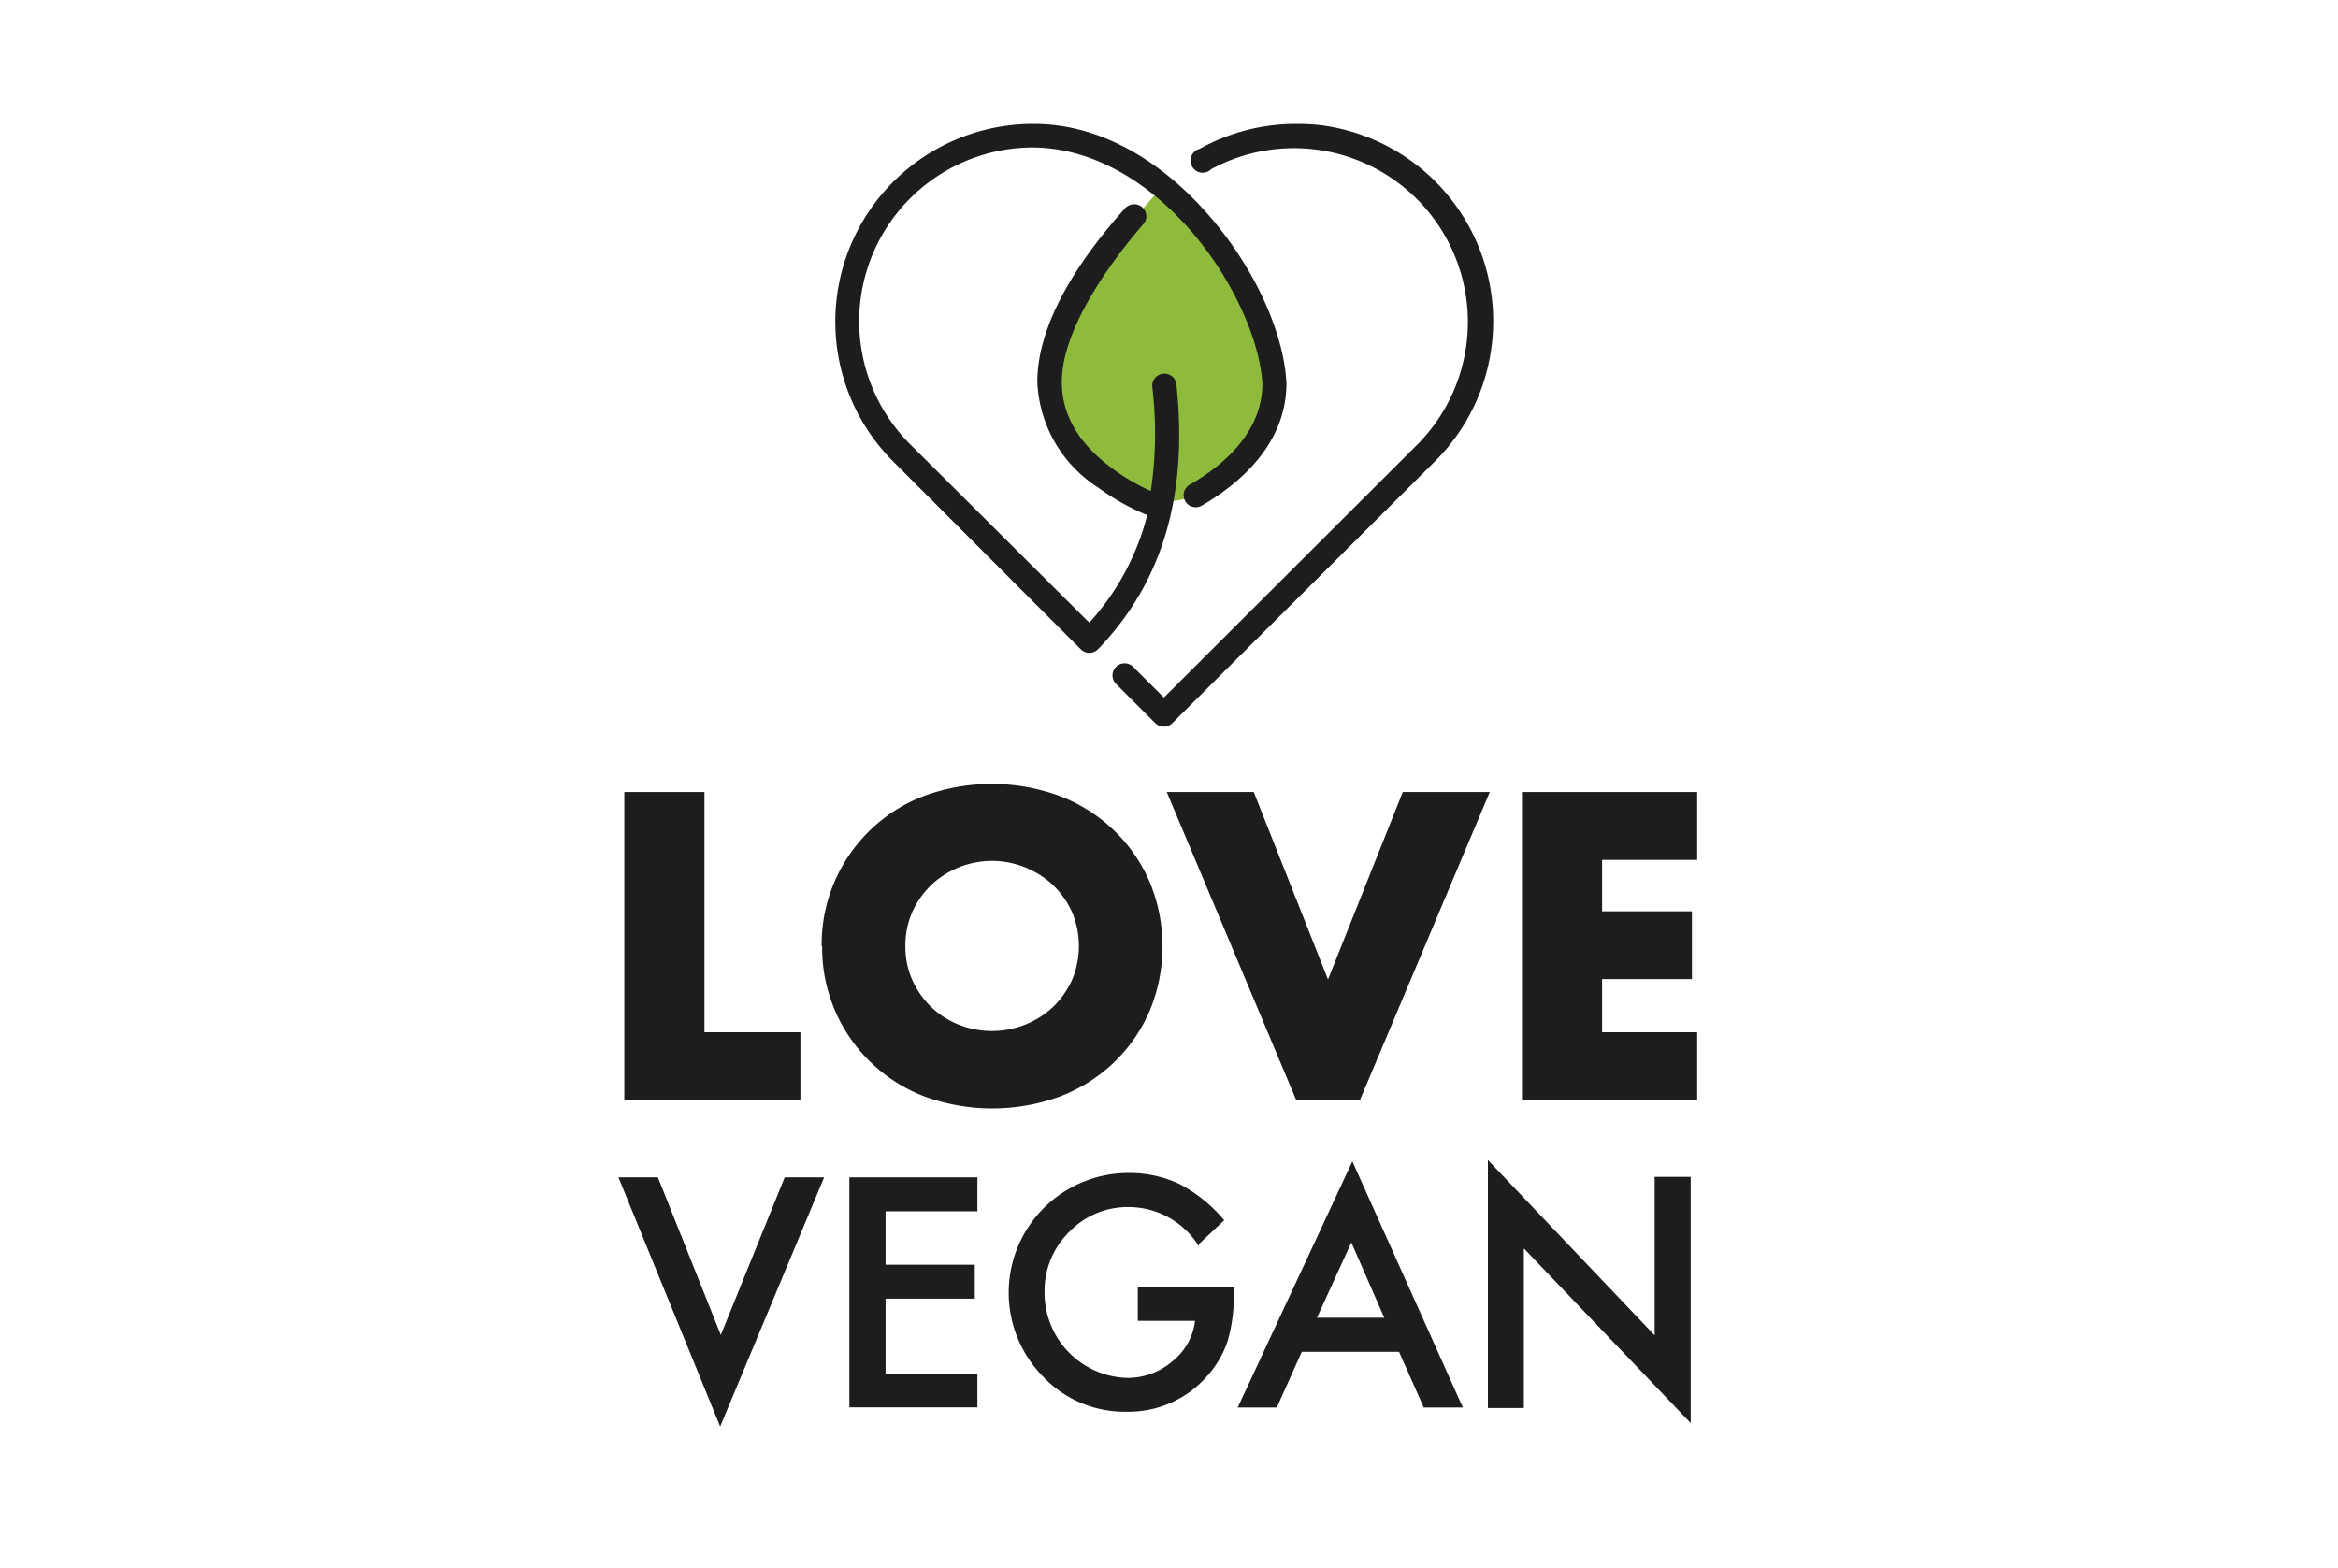 <?xml version="1.0" encoding="UTF-8"?>
<svg xmlns="http://www.w3.org/2000/svg" id="Capa_1" data-name="Capa 1" viewBox="0 0 187.32 125.68">
  <defs>
    <style>.cls-1{fill:#1d1d1d;}.cls-2,.cls-4{fill:none;stroke:#1d1d1d;}.cls-2{stroke-width:0.12px;}.cls-3{fill:#8fbb3d;}.cls-4{stroke-width:0.14px;}</style>
  </defs>
  <polygon class="cls-1" points="56.44 63.47 56.44 82.72 64.13 82.72 64.13 88.15 50.02 88.15 50.02 63.47 56.44 63.47"></polygon>
  <path class="cls-1" d="M72.54,75.81a6.61,6.61,0,0,0,.55,2.72,7,7,0,0,0,1.51,2.16,6.82,6.82,0,0,0,2.21,1.42,7.22,7.22,0,0,0,5.33,0,7.13,7.13,0,0,0,2.23-1.42,7,7,0,0,0,1.52-2.16,7,7,0,0,0,0-5.44,7,7,0,0,0-1.52-2.16,7.31,7.31,0,0,0-2.23-1.42,7.1,7.1,0,0,0-7.54,1.42,7,7,0,0,0-1.51,2.16,6.61,6.61,0,0,0-.55,2.72m-6.71,0a12.74,12.74,0,0,1,8.13-12,15.8,15.8,0,0,1,11,0,12.92,12.92,0,0,1,4.33,2.77,12.64,12.64,0,0,1,2.84,4.14,13.48,13.48,0,0,1,0,10.24,12.64,12.64,0,0,1-2.84,4.14A12.92,12.92,0,0,1,85,87.84a15.8,15.8,0,0,1-11,0,12.75,12.75,0,0,1-8.13-12"></path>
  <polygon class="cls-1" points="100.45 63.47 106.4 78.49 112.39 63.47 119.36 63.47 108.96 88.15 103.85 88.15 93.48 63.47 100.45 63.47"></polygon>
  <polygon class="cls-1" points="135.98 68.91 128.36 68.91 128.36 73.03 135.56 73.03 135.56 78.46 128.36 78.46 128.36 82.72 135.98 82.72 135.98 88.15 121.94 88.15 121.94 63.47 135.98 63.47 135.98 68.91"></polygon>
  <polygon class="cls-1" points="52.67 94.41 57.75 107.14 62.91 94.41 65.94 94.41 57.7 114.16 49.64 94.41 52.67 94.41"></polygon>
  <polygon class="cls-2" points="52.67 94.41 57.75 107.14 62.91 94.41 65.94 94.41 57.7 114.16 49.64 94.41 52.67 94.41"></polygon>
  <polygon class="cls-1" points="78.25 97.01 70.89 97.01 70.89 101.41 78.04 101.41 78.04 104.01 70.89 104.01 70.89 110.13 78.25 110.13 78.25 112.72 68.11 112.72 68.11 94.41 78.25 94.41 78.25 97.01"></polygon>
  <polygon class="cls-2" points="78.25 97.01 70.89 97.01 70.89 101.41 78.04 101.41 78.04 104.01 70.89 104.01 70.89 110.13 78.25 110.13 78.25 112.72 68.11 112.72 68.11 94.41 78.25 94.41 78.25 97.01"></polygon>
  <path class="cls-1" d="M91.22,103.19h7.57v.6a12.67,12.67,0,0,1-.49,3.66,7.89,7.89,0,0,1-1.6,2.75,8.32,8.32,0,0,1-6.49,2.87,8.91,8.91,0,0,1-6.58-2.78,9.53,9.53,0,0,1,6.83-16.23,9.36,9.36,0,0,1,4,.87A11.81,11.81,0,0,1,98,97.78l-2,1.89a6.7,6.7,0,0,0-5.49-3,6.55,6.55,0,0,0-4.88,2,6.7,6.7,0,0,0-2,4.93,6.88,6.88,0,0,0,6.64,6.88A5.56,5.56,0,0,0,94,109.11a4.9,4.9,0,0,0,1.81-3.32H91.22Z"></path>
  <path class="cls-2" d="M91.22,103.19h7.57v.6a12.67,12.67,0,0,1-.49,3.66,7.89,7.89,0,0,1-1.6,2.75,8.32,8.32,0,0,1-6.49,2.87,8.91,8.91,0,0,1-6.58-2.78,9.53,9.53,0,0,1,6.83-16.23,9.36,9.36,0,0,1,4,.87A11.81,11.81,0,0,1,98,97.78l-2,1.89a6.7,6.7,0,0,0-5.49-3,6.55,6.55,0,0,0-4.88,2,6.7,6.7,0,0,0-2,4.93,6.88,6.88,0,0,0,6.64,6.88A5.56,5.56,0,0,0,94,109.11a4.9,4.9,0,0,0,1.81-3.32H91.22Z"></path>
  <path class="cls-1" d="M111,105.66l-2.73-6.24-2.85,6.24Zm1.13,2.61h-7.87l-2,4.46h-3l9.09-19.52,8.76,19.52h-3Z"></path>
  <path class="cls-2" d="M111,105.66l-2.73-6.24-2.85,6.24Zm1.13,2.61h-7.87l-2,4.46h-3l9.09-19.52,8.76,19.52h-3Z"></path>
  <polygon class="cls-1" points="119.27 112.77 119.27 93.11 132.63 107.16 132.63 94.37 135.4 94.37 135.4 113.89 122.03 99.89 122.03 112.77 119.27 112.77"></polygon>
  <polygon class="cls-2" points="119.27 112.77 119.27 93.11 132.63 107.16 132.63 94.37 135.4 94.37 135.4 113.89 122.03 99.89 122.03 112.77 119.27 112.77"></polygon>
  <path class="cls-3" d="M92.67,15.47s-9.54,10.37-8.85,14.11,3.59,10.65,9,10.65,8.58-4.56,9.27-9-5.26-14.39-9.41-15.77"></path>
  <path class="cls-1" d="M104,10a15.78,15.78,0,0,0-7.87,2A.9.9,0,1,0,97,13.5h0a14,14,0,0,1,16.66,22.12L93.25,56l-2.51-2.51a.9.9,0,0,0-1.33,1.21l.06.06,3.14,3.14a.9.9,0,0,0,1.27,0l21.06-21a15.77,15.77,0,0,0-9.06-26.79A16.63,16.63,0,0,0,104,10ZM83,10A15.78,15.78,0,0,0,71.56,36.88L86.66,52a.89.89,0,0,0,1,.16,1.31,1.31,0,0,0,.27-.19c6.12-6.35,7-14.14,6.25-21.19a.9.9,0,0,0-1.79.1v.09a31.69,31.69,0,0,1-.13,8.48A16.37,16.37,0,0,1,89,37.54c-2.05-1.52-4-3.76-4-6.93,0-4.32,4-9.75,6.53-12.67a.89.89,0,0,0-.66-1.5.9.9,0,0,0-.69.31c-2.68,3-7,8.51-7,13.86A10.52,10.52,0,0,0,88,39a18.82,18.82,0,0,0,4,2.24A20.4,20.4,0,0,1,87.28,50L72.83,35.61A14,14,0,0,1,82.92,11.75c5,.1,9.51,3.09,12.8,7s5.32,8.71,5.49,12c0,4-3.31,6.7-5.8,8.12a.9.9,0,1,0,.89,1.56h0C99,38.85,103,35.72,103,30.7v0c-.2-3.9-2.4-8.9-5.92-13.07S88.66,10.07,83,10Z"></path>
  <path class="cls-4" d="M104,10a15.78,15.78,0,0,0-7.87,2A.9.9,0,1,0,97,13.5h0a14,14,0,0,1,16.66,22.12L93.25,56l-2.51-2.51a.9.9,0,0,0-1.33,1.21l.06.06,3.14,3.14a.9.9,0,0,0,1.27,0l21.06-21a15.77,15.77,0,0,0-9.06-26.79A16.63,16.63,0,0,0,104,10ZM83,10A15.78,15.78,0,0,0,71.56,36.88L86.66,52a.89.89,0,0,0,1,.16,1,1,0,0,0,.27-.19c6.12-6.35,7-14.14,6.25-21.19a.9.9,0,0,0-1.79.1v.09a31.69,31.69,0,0,1-.13,8.48A16.37,16.37,0,0,1,89,37.54c-2.05-1.52-4-3.76-4-6.93,0-4.32,4-9.75,6.53-12.67a.89.89,0,0,0-.66-1.5.9.9,0,0,0-.69.31c-2.68,3-7,8.51-7,13.86A10.52,10.52,0,0,0,88,39a18.82,18.82,0,0,0,4,2.24A20.4,20.4,0,0,1,87.28,50L72.83,35.61A14,14,0,0,1,82.92,11.75c5,.1,9.51,3.09,12.8,7s5.32,8.71,5.49,12c0,4-3.31,6.7-5.8,8.12a.9.9,0,1,0,.89,1.56h0C99,38.85,103,35.72,103,30.7v0c-.2-3.9-2.4-8.9-5.92-13.07S88.66,10.07,83,10Z"></path>
</svg>
